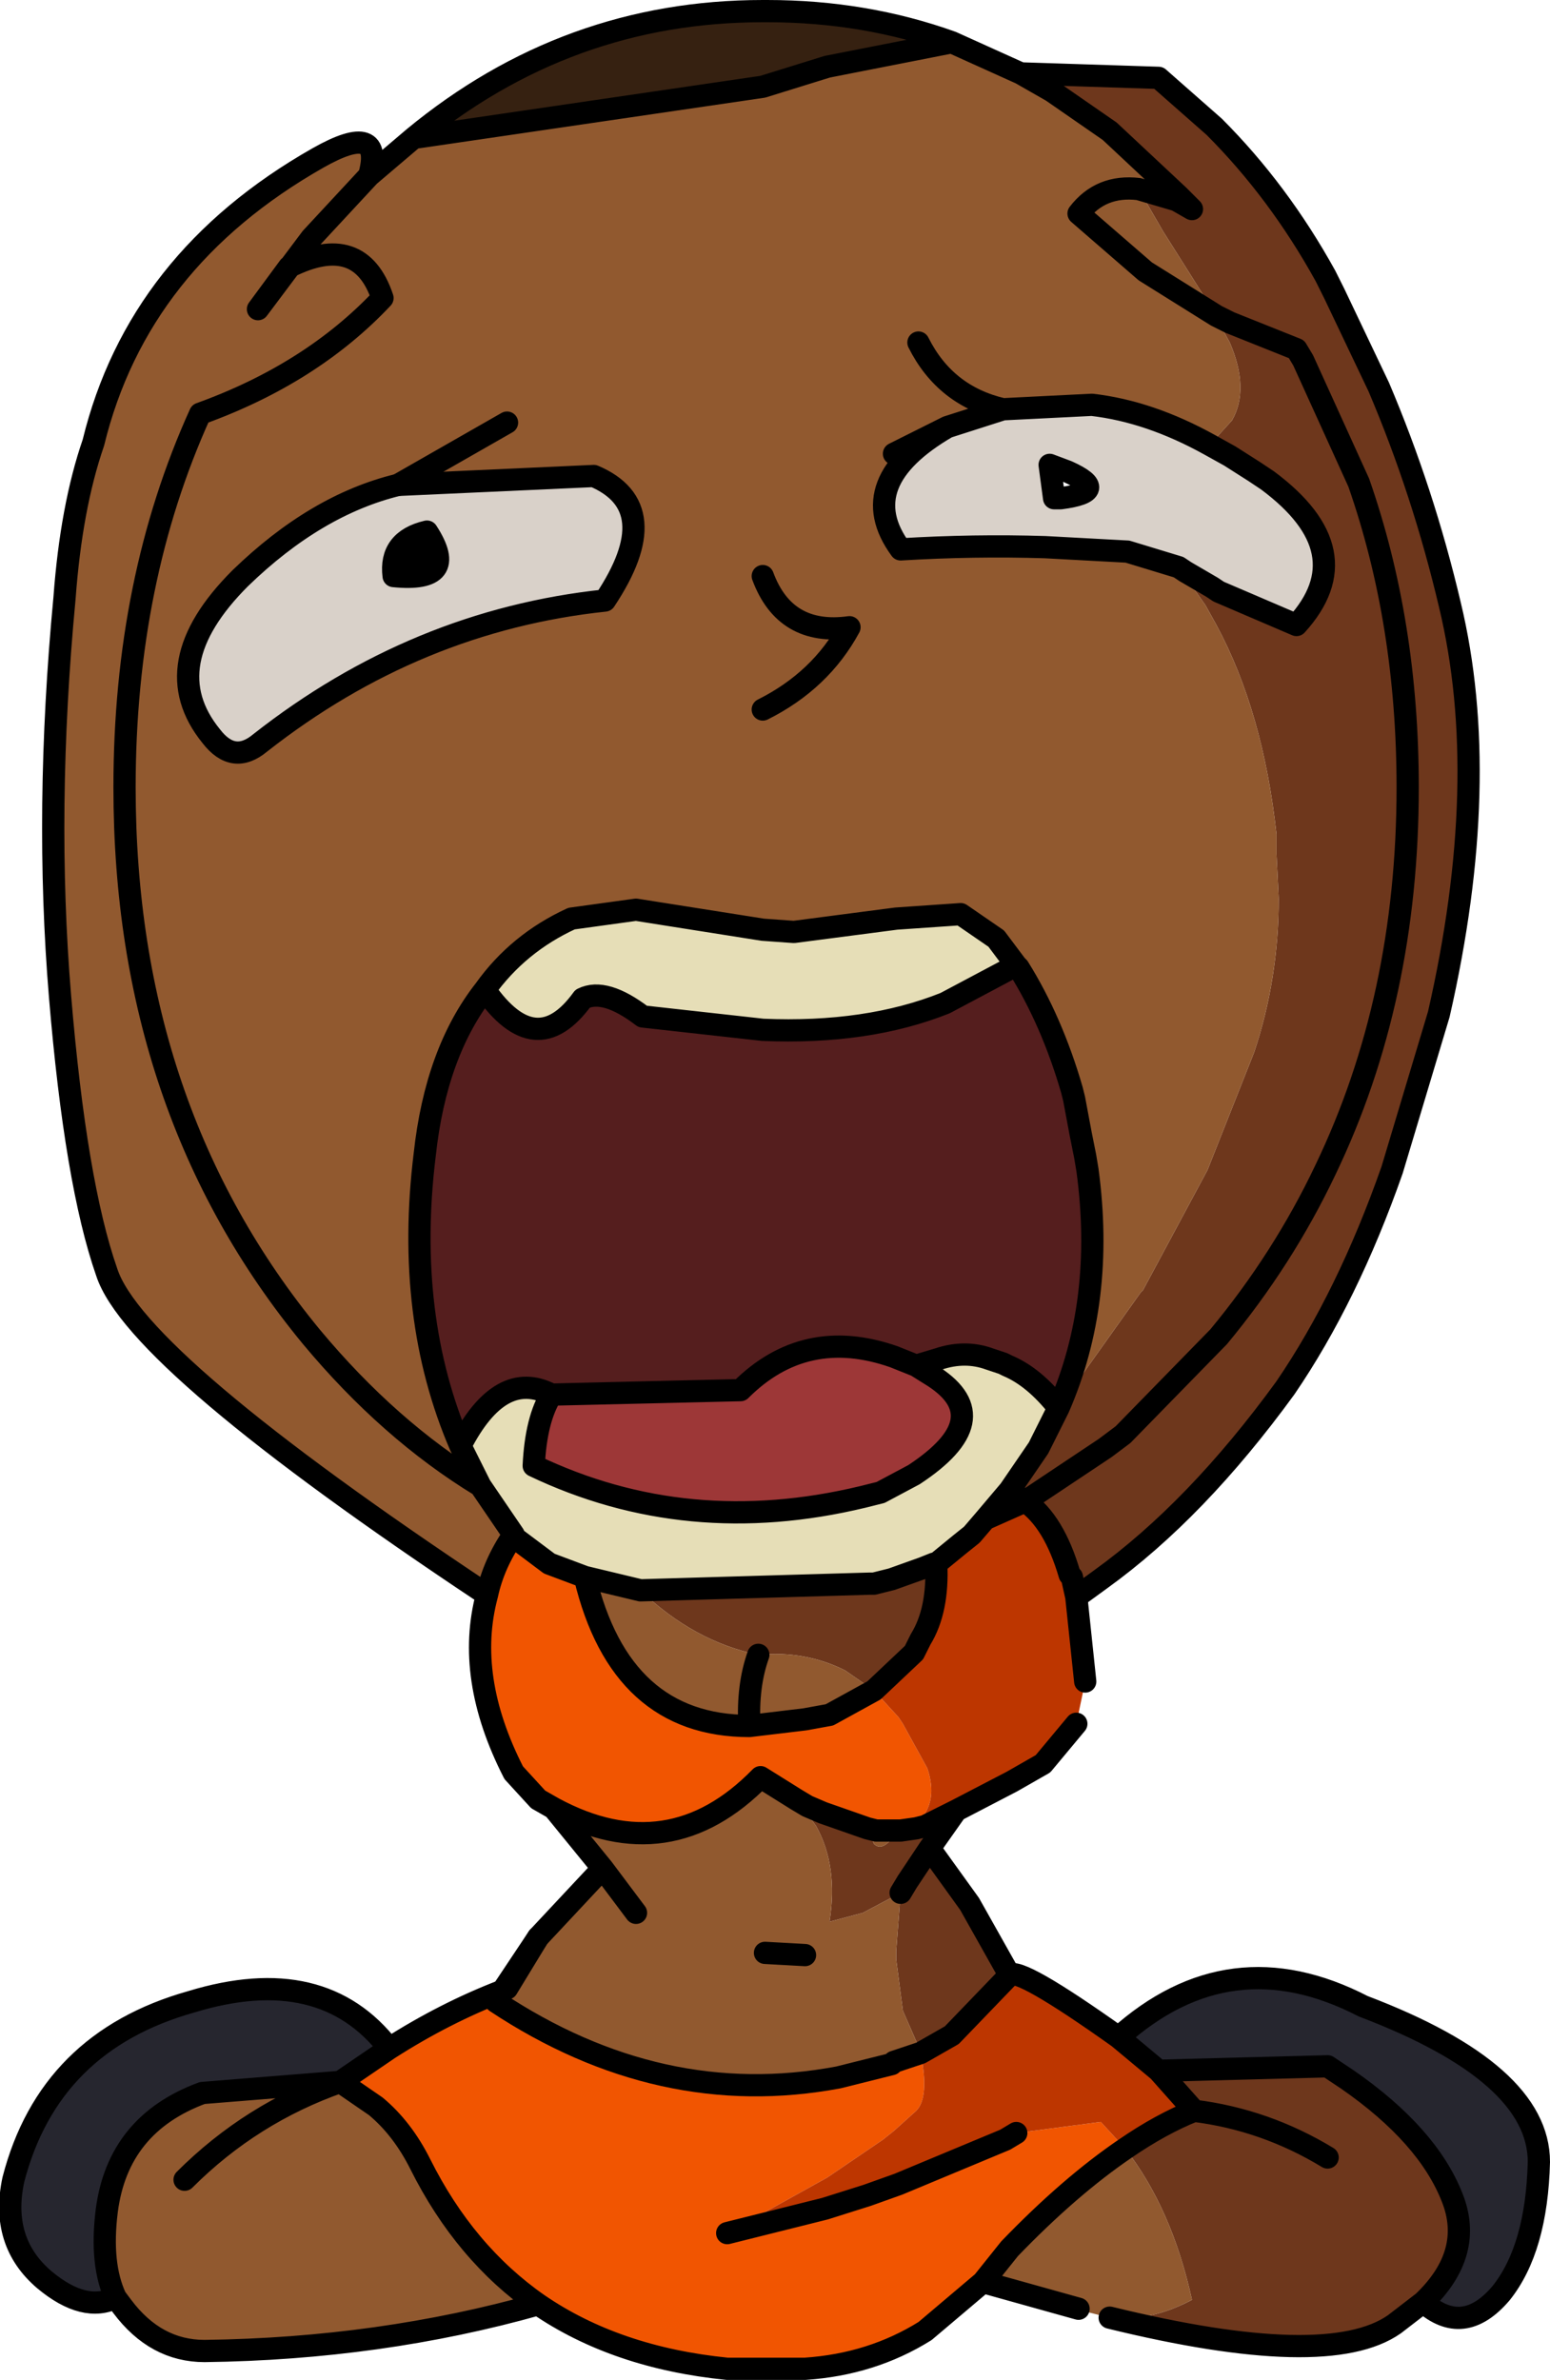 <?xml version="1.0" encoding="UTF-8" standalone="no"?>
<svg xmlns:xlink="http://www.w3.org/1999/xlink" height="53.5px" width="34.85px" xmlns="http://www.w3.org/2000/svg">
  <g transform="matrix(1.0, 0.0, 0.0, 1.0, 0.25, 0.25)">
    <path d="M22.7 1.4 L25.8 1.5 27.05 2.6 Q28.5 4.05 29.55 5.95 L29.75 6.35 30.75 8.45 Q31.75 10.8 32.35 13.35 33.3 17.3 32.1 22.55 L31.05 26.05 Q30.05 28.9 28.65 30.95 26.65 33.7 24.5 35.25 L23.95 35.65 23.85 35.2 23.8 35.15 Q23.45 33.95 22.8 33.5 L24.6 32.3 25.0 32.0 27.15 29.8 Q28.6 28.05 29.55 26.05 31.4 22.2 31.4 17.45 31.4 13.75 30.3 10.6 L29.05 7.85 28.9 7.6 27.4 7.0 27.1 6.85 27.4 7.0 28.9 7.6 29.05 7.85 30.3 10.6 Q31.4 13.75 31.4 17.45 31.4 22.2 29.55 26.05 28.6 28.05 27.15 29.8 L25.0 32.0 24.6 32.3 22.8 33.5 22.45 33.25 23.1 32.3 23.55 31.4 25.4 28.8 25.45 28.75 26.9 26.05 27.95 23.4 Q28.5 21.75 28.5 19.95 L28.45 18.95 28.45 18.5 Q28.15 15.75 27.1 13.8 L26.85 13.35 26.25 12.5 26.4 12.6 27.0 12.95 27.15 13.05 28.9 13.8 Q30.4 12.15 28.25 10.55 L27.95 10.35 27.4 10.0 26.95 9.75 27.45 9.2 Q27.85 8.5 27.4 7.45 L27.1 6.9 27.1 6.85 25.9 4.95 25.35 4.0 26.2 4.25 26.55 4.45 26.25 4.15 24.7 2.7 23.4 1.8 22.7 1.4 M21.25 40.45 L20.65 41.3 21.55 42.55 22.45 44.15 21.15 45.5 20.45 45.9 20.4 45.75 20.05 44.95 19.9 43.8 19.9 43.6 20.0 42.3 19.15 42.75 18.4 42.95 Q18.6 41.7 18.1 40.8 L17.85 40.45 17.65 40.2 17.9 40.35 18.25 40.5 19.25 40.85 19.4 41.2 Q19.6 41.4 19.9 40.95 L20.0 40.9 20.35 40.85 20.55 40.8 21.25 40.45 M31.75 51.5 L31.1 52.0 Q29.6 53.05 24.7 51.85 25.6 51.95 26.55 51.45 26.1 49.4 25.05 48.05 25.85 47.5 26.6 47.2 L25.8 46.3 29.6 46.2 30.05 46.5 Q31.85 47.75 32.4 49.15 32.9 50.4 31.75 51.5 M14.15 35.5 L19.3 35.35 19.4 35.35 19.8 35.25 20.5 35.0 20.75 34.9 20.8 34.9 Q20.85 35.95 20.45 36.6 L20.3 36.9 19.4 37.75 18.75 37.3 Q17.85 36.85 16.8 36.95 15.35 36.65 14.15 35.5 M20.65 41.3 L20.15 42.05 20.0 42.3 20.15 42.05 20.65 41.3 M29.6 48.25 Q28.2 47.4 26.6 47.2 28.2 47.4 29.6 48.25" fill="#6e371c" fill-rule="evenodd" stroke="none"/>
    <path d="M22.7 1.4 L23.4 1.8 24.7 2.7 26.25 4.15 26.55 4.45 26.2 4.25 25.35 4.0 25.9 4.95 27.1 6.85 27.1 6.9 27.4 7.45 Q27.85 8.5 27.45 9.2 L26.95 9.75 Q25.6 9.0 24.3 8.85 L22.3 8.95 21.05 9.35 Q18.9 10.6 20.0 12.1 21.65 12.0 23.25 12.05 L25.1 12.15 26.25 12.5 26.85 13.35 27.1 13.8 Q28.15 15.75 28.45 18.5 L28.45 18.95 28.5 19.95 Q28.5 21.75 27.95 23.4 L26.9 26.05 25.45 28.75 25.4 28.8 23.55 31.4 Q24.6 29.0 24.2 26.05 L24.15 25.75 24.05 25.25 23.9 24.45 23.85 24.25 Q23.4 22.7 22.65 21.5 L22.6 21.45 22.15 20.85 21.35 20.3 19.9 20.4 17.6 20.7 16.9 20.65 14.05 20.2 12.6 20.4 Q11.4 20.95 10.65 22.0 9.55 23.4 9.3 25.7 8.85 29.35 10.1 32.25 L10.55 33.15 11.3 34.25 Q10.85 34.9 10.7 35.6 2.8 30.35 2.15 28.35 1.45 26.35 1.1 22.15 0.75 17.95 1.2 13.2 1.35 11.15 1.85 9.7 2.85 5.6 6.9 3.3 8.4 2.45 8.05 3.7 L9.05 2.85 16.9 1.7 18.35 1.25 21.15 0.7 22.7 1.4 M24.7 51.85 L24.1 51.7 24.0 51.65 21.85 51.05 22.45 50.3 Q23.8 48.9 25.05 48.05 26.1 49.4 26.55 51.45 25.6 51.95 24.7 51.85 M11.85 51.55 Q8.3 52.55 4.35 52.6 3.25 52.6 2.5 51.6 L2.35 51.4 Q2.0 50.65 2.15 49.45 2.4 47.5 4.3 46.8 L7.4 46.55 8.2 47.1 Q8.8 47.6 9.2 48.4 10.2 50.4 11.85 51.55 M11.85 43.3 L13.3 41.75 12.2 40.4 Q14.8 41.8 16.85 39.7 L17.65 40.2 17.85 40.45 18.1 40.8 Q18.6 41.7 18.4 42.95 L19.15 42.75 20.0 42.3 19.9 43.6 19.9 43.8 20.05 44.95 20.4 45.75 20.45 45.9 20.3 45.95 19.85 46.1 19.8 46.15 18.6 46.45 Q14.6 47.2 10.9 44.75 L11.05 44.5 11.15 44.45 11.85 43.3 M19.85 9.95 L21.05 9.35 19.85 9.95 M20.4 7.45 Q21.0 8.65 22.3 8.95 21.0 8.65 20.4 7.45 M25.35 4.0 Q24.5 3.9 24.0 4.55 L25.5 5.85 27.1 6.85 25.5 5.85 24.0 4.55 Q24.5 3.9 25.35 4.0 M12.9 35.2 L14.15 35.5 Q15.35 36.65 16.8 36.95 17.85 36.85 18.75 37.3 L19.4 37.75 18.4 38.3 17.85 38.4 16.6 38.55 Q16.55 37.65 16.8 36.95 16.55 37.65 16.6 38.55 13.7 38.55 12.9 35.2 M10.55 33.15 Q8.5 31.9 6.75 29.8 2.55 24.7 2.55 17.45 2.55 12.8 4.25 9.05 6.75 8.15 8.35 6.45 7.85 4.95 6.25 5.75 L5.55 6.7 6.75 5.1 8.05 3.7 6.75 5.1 5.55 6.7 6.25 5.75 Q7.85 4.95 8.35 6.45 6.75 8.15 4.25 9.05 2.55 12.8 2.55 17.45 2.55 24.7 6.75 29.8 8.5 31.9 10.55 33.15 M5.6 16.45 Q9.1 13.7 13.35 13.25 14.75 11.15 13.1 10.45 L8.7 10.65 Q6.85 11.1 5.15 12.75 3.2 14.7 4.5 16.3 5.0 16.95 5.6 16.45 M16.9 15.7 Q18.2 15.05 18.85 13.85 17.4 14.05 16.9 12.7 17.4 14.05 18.85 13.85 18.2 15.05 16.9 15.7 M11.15 9.25 L8.7 10.65 11.15 9.25 M3.9 48.75 Q5.4 47.25 7.4 46.55 5.4 47.25 3.9 48.75 M19.25 40.85 L19.45 40.9 20.0 40.9 19.9 40.95 Q19.6 41.4 19.4 41.2 L19.25 40.85 M14.05 42.75 L13.3 41.75 14.05 42.75 M17.85 43.7 L16.95 43.65 17.85 43.7" fill="#91592f" fill-rule="evenodd" stroke="none"/>
    <path d="M26.25 12.5 L25.1 12.15 23.25 12.05 Q21.65 12.0 20.0 12.1 18.9 10.6 21.05 9.35 L22.3 8.95 24.3 8.85 Q25.6 9.0 26.95 9.75 L27.4 10.0 27.95 10.35 28.25 10.55 Q30.4 12.15 28.9 13.8 L27.15 13.05 27.0 12.95 26.4 12.6 26.25 12.5 M23.75 10.35 L23.35 10.2 23.45 10.95 23.6 10.95 Q24.75 10.8 23.75 10.35 M5.6 16.45 Q5.0 16.95 4.5 16.3 3.2 14.7 5.15 12.75 6.85 11.1 8.7 10.65 L13.1 10.45 Q14.75 11.15 13.35 13.25 9.1 13.7 5.6 16.45 M9.35 11.7 Q8.5 11.9 8.6 12.7 10.1 12.85 9.35 11.7" fill="#d9d1c9" fill-rule="evenodd" stroke="none"/>
    <path d="M20.35 30.45 L20.85 30.3 Q21.45 30.1 22.0 30.3 L22.3 30.4 22.4 30.45 Q23.0 30.7 23.55 31.4 L23.1 32.3 22.45 33.25 21.9 33.9 21.6 34.25 21.35 34.45 20.8 34.9 20.75 34.9 20.5 35.0 19.8 35.25 19.4 35.35 19.3 35.35 14.15 35.5 12.9 35.2 12.1 34.9 11.3 34.3 11.3 34.25 10.55 33.15 10.1 32.25 Q11.0 30.5 12.15 31.1 11.8 31.65 11.75 32.7 15.2 34.35 19.15 33.4 L19.55 33.3 20.3 32.9 Q22.2 31.65 20.75 30.7 L20.35 30.45 M10.65 22.0 Q11.4 20.95 12.6 20.4 L14.05 20.2 16.9 20.65 17.6 20.7 19.9 20.4 21.35 20.3 22.15 20.85 22.6 21.45 21.0 22.3 Q19.25 23.0 16.9 22.9 L14.2 22.6 Q13.35 21.95 12.85 22.2 11.8 23.65 10.65 22.0" fill="#e6deb7" fill-rule="evenodd" stroke="none"/>
    <path d="M22.6 21.45 L22.65 21.5 Q23.4 22.7 23.85 24.25 L23.9 24.45 24.05 25.25 24.15 25.75 24.2 26.05 Q24.6 29.0 23.55 31.4 23.0 30.7 22.4 30.45 L22.3 30.4 22.0 30.3 Q21.45 30.1 20.85 30.3 L20.35 30.45 19.85 30.25 Q17.85 29.55 16.4 31.0 L12.15 31.1 Q11.0 30.5 10.1 32.25 8.85 29.35 9.3 25.7 9.55 23.4 10.65 22.0 11.8 23.65 12.85 22.2 13.35 21.95 14.2 22.6 L16.9 22.9 Q19.25 23.0 21.0 22.3 L22.6 21.45" fill="#551e1e" fill-rule="evenodd" stroke="none"/>
    <path d="M9.05 2.85 Q12.5 0.0 16.9 0.0 L17.0 0.0 Q19.2 0.0 21.15 0.7 L18.35 1.25 16.9 1.7 9.05 2.85" fill="#362111" fill-rule="evenodd" stroke="none"/>
    <path d="M9.35 11.7 Q10.1 12.85 8.6 12.7 8.5 11.9 9.35 11.7" fill="#000000" fill-rule="evenodd" stroke="none"/>
    <path d="M20.35 30.45 L20.75 30.7 Q22.2 31.65 20.3 32.9 L19.55 33.3 19.15 33.4 Q15.2 34.35 11.75 32.7 11.8 31.65 12.15 31.1 L16.4 31.0 Q17.85 29.55 19.85 30.25 L20.35 30.45" fill="#9d3737" fill-rule="evenodd" stroke="none"/>
    <path d="M21.85 51.05 L20.55 52.15 Q19.35 52.9 17.85 53.0 L16.1 53.0 Q13.6 52.75 11.85 51.55 10.2 50.4 9.2 48.4 8.8 47.6 8.2 47.1 L7.4 46.55 8.5 45.8 Q9.75 45.0 11.05 44.5 L10.9 44.75 Q14.6 47.2 18.6 46.45 L19.8 46.15 19.85 46.1 20.3 45.95 20.45 45.9 Q20.65 46.9 20.35 47.2 L19.85 47.65 19.6 47.85 18.35 48.7 16.1 49.95 18.3 49.4 19.25 49.1 19.95 48.85 22.35 47.85 22.6 47.7 24.5 47.45 25.05 48.05 Q23.8 48.9 22.45 50.3 L21.85 51.05 M12.2 40.4 L11.85 40.2 11.3 39.6 Q10.2 37.45 10.7 35.6 10.85 34.9 11.3 34.25 L11.3 34.3 12.1 34.9 12.9 35.2 Q13.7 38.55 16.6 38.55 L17.85 38.4 18.4 38.3 19.4 37.75 19.95 38.35 20.05 38.5 20.6 39.5 Q20.85 40.25 20.4 40.7 L20.0 40.9 19.45 40.9 19.25 40.85 18.25 40.5 17.9 40.35 17.65 40.2 16.85 39.7 Q14.8 41.8 12.2 40.4" fill="#f15501" fill-rule="evenodd" stroke="none"/>
    <path d="M24.9 45.55 Q27.4 43.3 30.4 44.85 34.35 46.35 34.35 48.35 34.3 50.3 33.5 51.3 32.65 52.3 31.75 51.5 32.9 50.4 32.4 49.15 31.85 47.75 30.05 46.5 L29.6 46.2 25.8 46.3 24.9 45.55 M2.35 51.4 Q1.65 51.75 0.75 51.0 -0.25 50.15 0.05 48.75 0.85 45.65 4.05 44.75 7.0 43.85 8.5 45.8 L7.4 46.55 4.3 46.8 Q2.4 47.5 2.15 49.45 2.0 50.65 2.35 51.4" fill="#26262f" fill-rule="evenodd" stroke="none"/>
    <path d="M22.8 33.5 Q23.45 33.95 23.8 35.15 L23.85 35.2 23.95 35.65 24.15 37.55 23.95 38.5 23.2 39.4 22.5 39.8 21.25 40.45 20.55 40.8 20.35 40.85 20.0 40.9 20.4 40.7 Q20.85 40.25 20.6 39.5 L20.05 38.5 19.95 38.35 19.4 37.75 20.3 36.9 20.45 36.6 Q20.85 35.95 20.8 34.9 L21.35 34.45 21.6 34.25 21.9 33.9 22.8 33.5 M22.45 44.15 Q22.65 43.95 24.9 45.55 L25.8 46.3 26.6 47.2 Q25.85 47.5 25.05 48.05 L24.5 47.45 22.6 47.7 22.35 47.85 19.95 48.85 19.25 49.1 18.3 49.4 16.1 49.95 18.35 48.7 19.6 47.85 19.85 47.65 20.35 47.2 Q20.65 46.9 20.45 45.9 L21.15 45.5 22.45 44.15" fill="#bd3600" fill-rule="evenodd" stroke="none"/>
    <path d="M23.95 35.65 L24.5 35.25 Q26.65 33.7 28.65 30.95 30.05 28.9 31.05 26.05 L32.1 22.55 Q33.3 17.3 32.35 13.35 31.75 10.8 30.75 8.45 L29.75 6.35 29.55 5.95 Q28.5 4.05 27.05 2.6 L25.8 1.5 22.7 1.4 23.4 1.8 24.7 2.7 26.25 4.15 26.55 4.45 26.2 4.25 25.35 4.0 Q24.5 3.9 24.0 4.55 L25.5 5.85 27.1 6.85 27.4 7.0 28.9 7.6 29.05 7.85 30.3 10.6 Q31.4 13.75 31.4 17.45 31.4 22.2 29.55 26.05 28.6 28.05 27.15 29.8 L25.0 32.0 24.6 32.3 22.8 33.5 Q23.45 33.95 23.8 35.15 L23.85 35.2 23.95 35.65 24.15 37.55 M23.95 38.5 L23.2 39.4 22.5 39.8 21.25 40.45 20.65 41.3 21.55 42.55 22.45 44.15 21.15 45.5 20.45 45.9 20.3 45.95 19.85 46.1 19.8 46.15 18.6 46.45 Q14.6 47.2 10.9 44.75 L11.05 44.5 11.85 43.3 13.3 41.75 12.2 40.4 11.85 40.2 11.3 39.6 Q10.2 37.45 10.7 35.6 2.8 30.35 2.15 28.35 1.45 26.35 1.1 22.15 0.75 17.95 1.2 13.2 1.35 11.15 1.85 9.7 2.85 5.6 6.9 3.3 8.4 2.45 8.05 3.7 L9.05 2.85 Q12.5 0.0 16.9 0.0 L17.0 0.0 Q19.2 0.0 21.15 0.7 L22.7 1.4 M22.6 21.45 L22.65 21.5 Q23.4 22.7 23.85 24.25 L23.9 24.45 24.05 25.25 24.15 25.75 24.2 26.05 Q24.6 29.0 23.55 31.4 23.0 30.7 22.4 30.45 L22.3 30.4 22.0 30.3 Q21.45 30.1 20.85 30.3 L20.35 30.45 20.75 30.7 Q22.2 31.65 20.3 32.9 L19.55 33.3 19.15 33.4 Q15.2 34.35 11.75 32.7 11.8 31.65 12.15 31.1 11.0 30.5 10.1 32.25 L10.55 33.15 11.3 34.25 11.3 34.3 12.1 34.9 12.9 35.2 14.15 35.5 19.3 35.35 19.4 35.35 19.8 35.25 20.5 35.0 20.75 34.9 20.8 34.9 21.35 34.45 21.6 34.25 21.9 33.9 22.45 33.25 23.1 32.3 23.55 31.4 M10.65 22.0 Q11.4 20.95 12.6 20.4 L14.05 20.2 16.9 20.65 17.6 20.7 19.9 20.4 21.35 20.3 22.15 20.85 22.6 21.45 21.0 22.3 Q19.25 23.0 16.9 22.9 L14.2 22.6 Q13.35 21.95 12.85 22.2 11.8 23.65 10.65 22.0 9.55 23.4 9.3 25.7 8.85 29.35 10.1 32.25 M21.15 0.7 L18.35 1.25 16.9 1.7 9.05 2.85 M8.05 3.7 L6.75 5.1 5.55 6.7 6.25 5.75 Q7.85 4.95 8.35 6.45 6.75 8.15 4.25 9.05 2.55 12.8 2.55 17.45 2.55 24.7 6.75 29.8 8.5 31.9 10.55 33.15 M5.6 16.45 Q9.1 13.7 13.35 13.25 14.75 11.15 13.1 10.45 L8.7 10.65 Q6.85 11.1 5.15 12.75 3.2 14.7 4.5 16.3 5.0 16.95 5.6 16.45 M11.3 34.25 Q10.85 34.9 10.7 35.6 M19.4 37.75 L20.3 36.9 20.45 36.6 Q20.85 35.95 20.8 34.9 M12.15 31.1 L16.4 31.0 Q17.85 29.55 19.85 30.25 L20.35 30.45 M16.6 38.55 L17.85 38.4 18.4 38.3 19.4 37.75 M20.0 40.9 L20.35 40.85 20.55 40.8 21.25 40.45 M17.65 40.2 L16.85 39.7 Q14.8 41.8 12.2 40.4 M19.25 40.85 L19.45 40.9 20.0 40.9 M19.25 40.85 L18.25 40.5 17.9 40.35 17.65 40.2 M20.0 42.3 L20.15 42.05 20.65 41.3 M13.3 41.75 L14.05 42.75 M16.8 36.95 Q16.55 37.65 16.6 38.55 13.7 38.55 12.9 35.2 M22.45 33.25 L22.8 33.5 21.9 33.9" fill="none" stroke="#000000" stroke-linecap="round" stroke-linejoin="round" stroke-width="0.5"/>
    <path d="M22.45 44.15 Q22.65 43.95 24.9 45.55 27.4 43.3 30.4 44.85 34.35 46.35 34.35 48.35 34.3 50.3 33.5 51.3 32.65 52.3 31.75 51.5 L31.1 52.0 Q29.6 53.05 24.7 51.85 M24.0 51.65 L21.85 51.05 20.55 52.15 Q19.35 52.9 17.85 53.0 L16.1 53.0 Q13.6 52.75 11.85 51.55 8.3 52.55 4.35 52.6 3.25 52.6 2.5 51.6 L2.35 51.4 Q1.65 51.75 0.75 51.0 -0.25 50.15 0.05 48.75 0.85 45.65 4.05 44.75 7.0 43.85 8.5 45.8 9.75 45.0 11.05 44.5 L11.15 44.45 11.85 43.3 M26.25 12.5 L25.1 12.15 23.25 12.05 Q21.65 12.0 20.0 12.1 18.9 10.6 21.05 9.35 L19.85 9.95 M23.75 10.35 L23.35 10.2 23.45 10.95 23.6 10.95 Q24.75 10.8 23.75 10.35 M26.95 9.75 Q25.6 9.0 24.3 8.85 L22.3 8.95 21.05 9.35 M22.3 8.95 Q21.0 8.65 20.4 7.45 M26.25 12.5 L26.4 12.6 27.0 12.95 27.15 13.05 28.9 13.8 Q30.4 12.15 28.25 10.55 L27.95 10.35 27.4 10.0 26.95 9.75 M16.9 12.7 Q17.4 14.05 18.85 13.85 18.2 15.05 16.9 15.7 M9.35 11.7 Q8.5 11.9 8.6 12.7 10.1 12.85 9.35 11.7 M8.7 10.65 L11.15 9.25 M8.5 45.8 L7.4 46.55 8.2 47.1 Q8.8 47.6 9.2 48.4 10.2 50.4 11.85 51.55 M7.4 46.55 L4.3 46.8 Q2.4 47.5 2.15 49.45 2.0 50.65 2.35 51.4 M7.4 46.55 Q5.4 47.25 3.9 48.75 M16.1 49.95 L18.3 49.4 19.25 49.1 19.95 48.85 22.35 47.85 22.6 47.7 M25.05 48.05 Q25.85 47.5 26.6 47.2 L25.8 46.3 24.9 45.55 M16.95 43.65 L17.85 43.7 M31.75 51.5 Q32.9 50.4 32.4 49.15 31.85 47.75 30.05 46.5 L29.6 46.2 25.8 46.3 M26.6 47.2 Q28.2 47.4 29.6 48.25 M25.05 48.05 Q23.8 48.9 22.45 50.3 L21.85 51.05" fill="none" stroke="#000000" stroke-linecap="round" stroke-linejoin="round" stroke-width="0.5"/>
  </g>
</svg>
